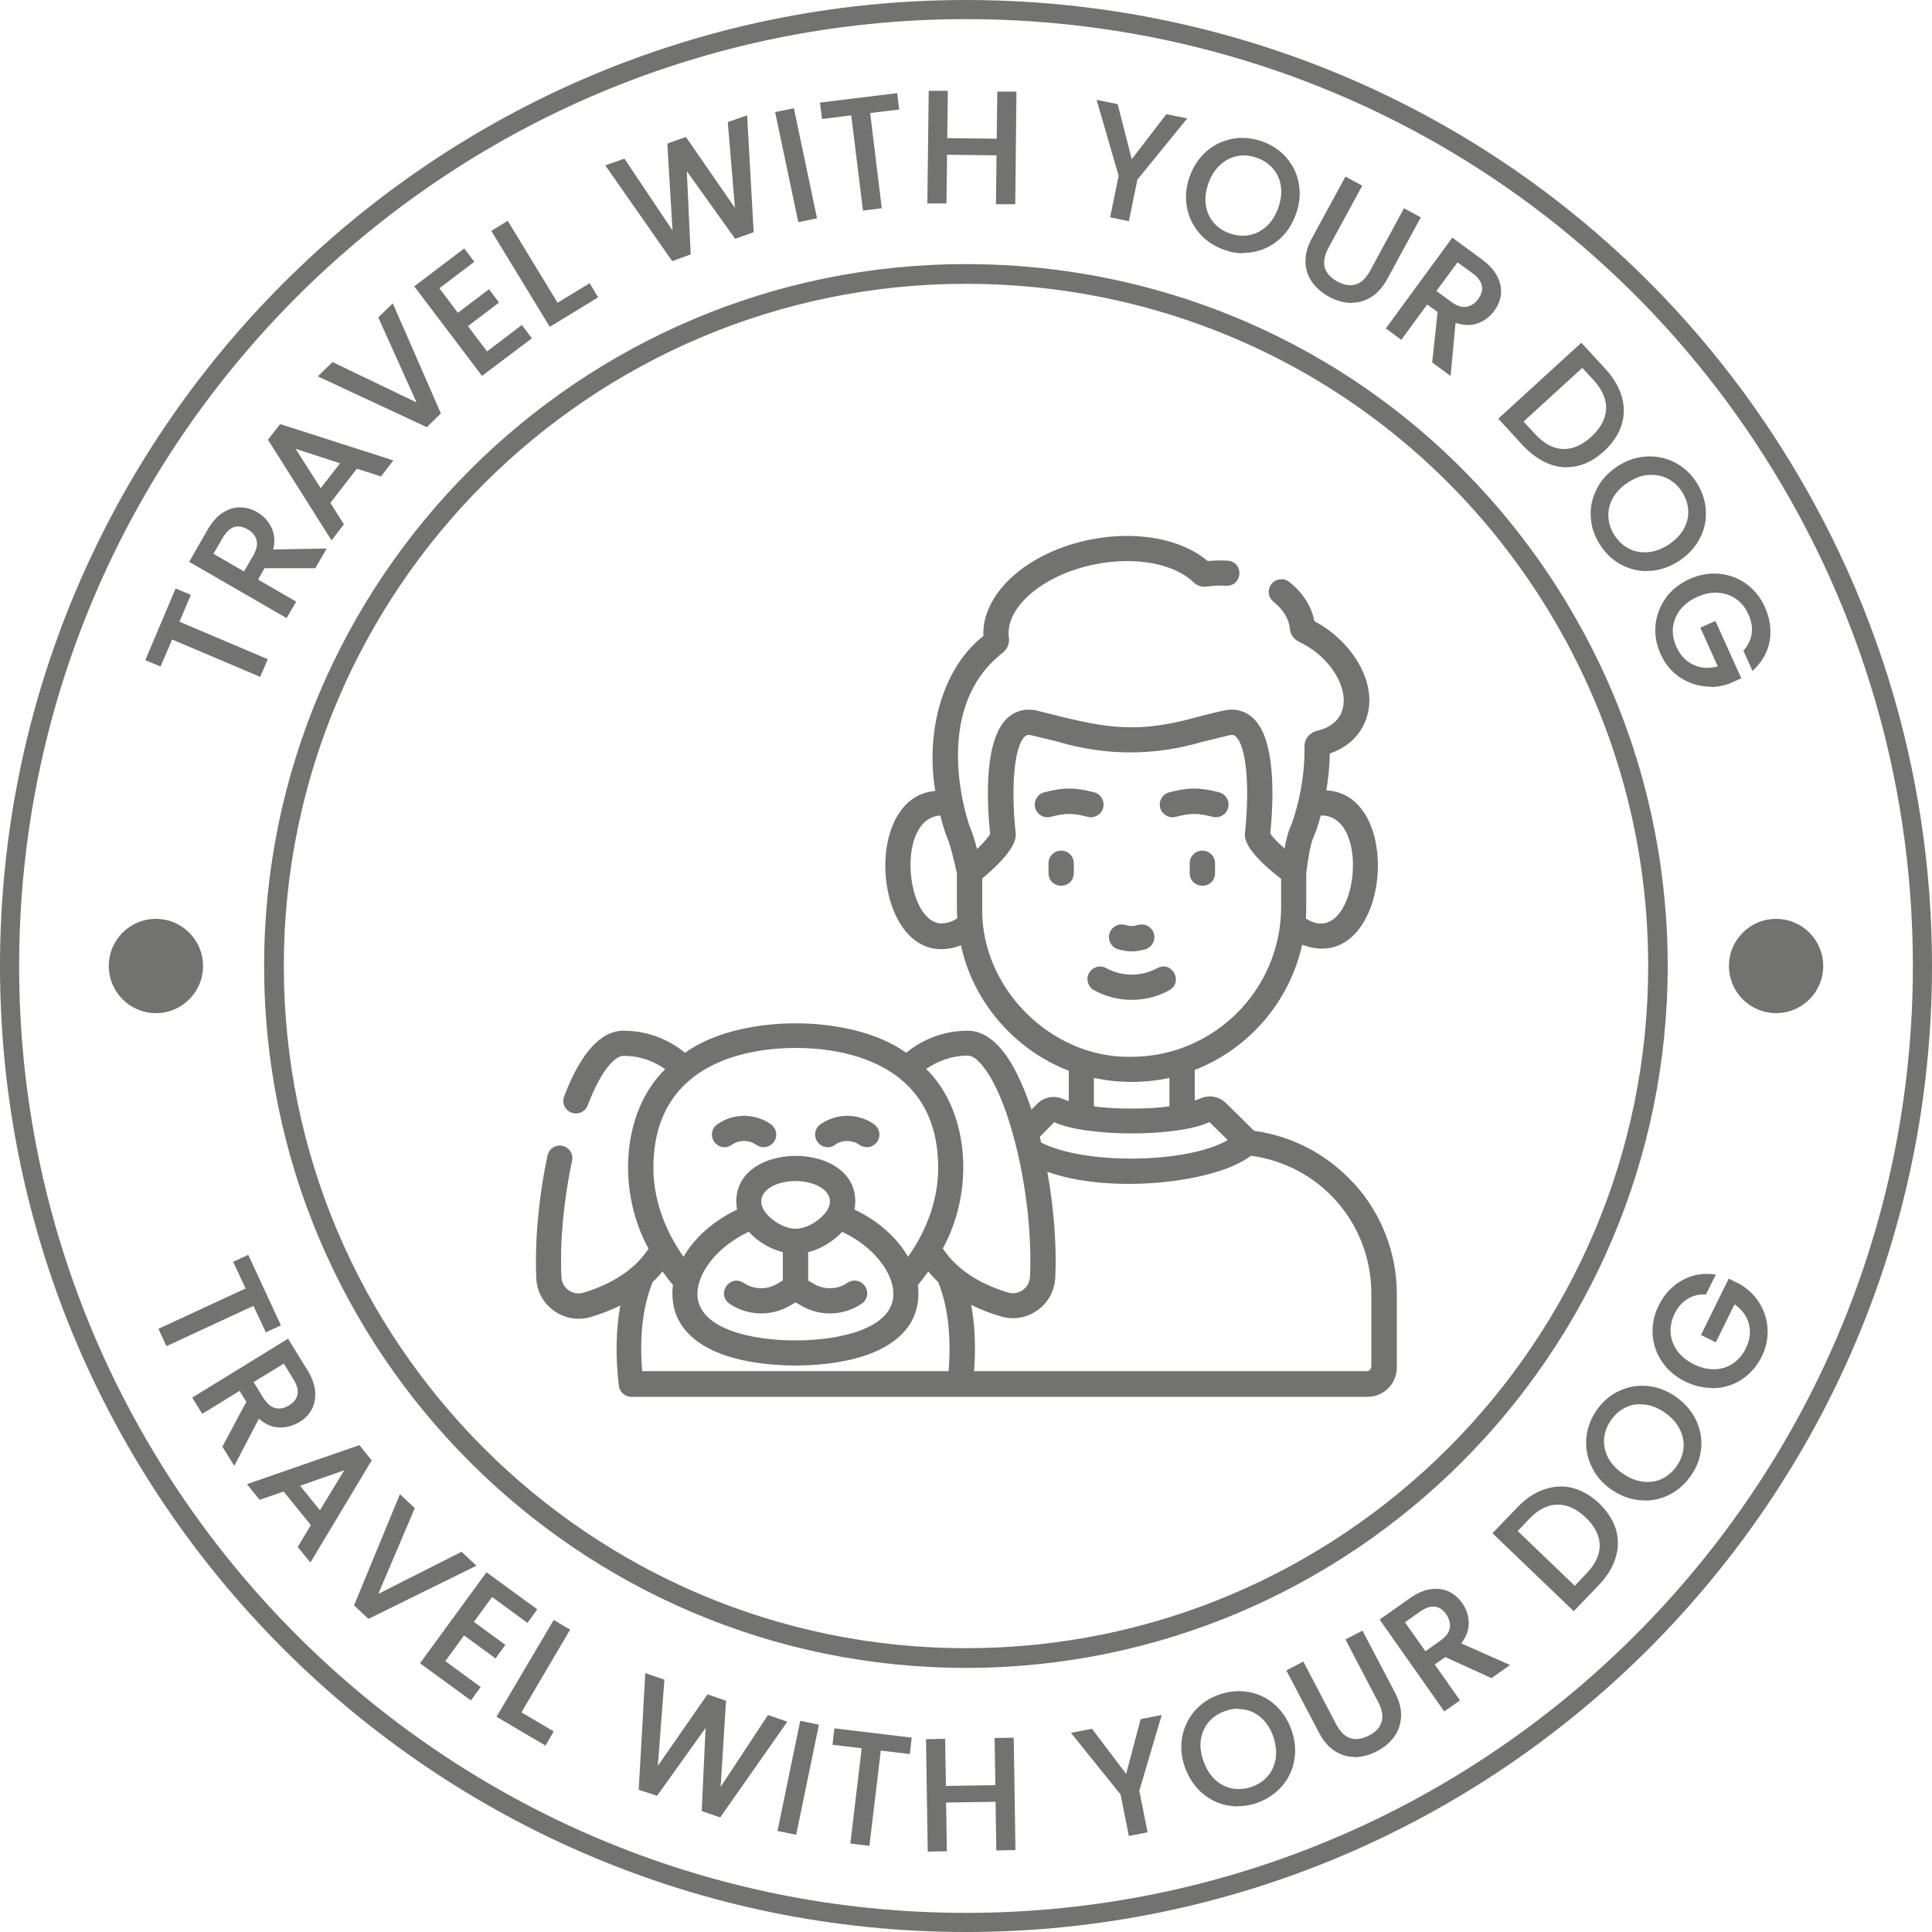 <svg width="100" height="100" viewBox="0 0 100 100" fill="none" xmlns="http://www.w3.org/2000/svg">
<g clip-path="url(#clip0_36_131)">
<path d="M50 100C22.43 100 0 77.57 0 50C0 22.43 22.43 0 50 0C69.11 0 86.27 10.64 94.79 27.76C95.97 30.13 96.96 32.61 97.75 35.13C99.24 39.93 100 44.93 100 50C100 77.57 77.57 100 50 100ZM50 0.99C22.98 0.99 0.99 22.98 0.99 50C0.99 77.02 22.98 99.01 50 99.01C77.02 99.01 99.01 77.02 99.01 50C99.01 45.03 98.27 40.13 96.81 35.43C96.04 32.96 95.06 30.52 93.91 28.2C85.56 11.42 68.73 0.99 50 0.99Z" fill="#72736E"/>
<path d="M9.17 30.64L9.71 30.87L9.12 32.26L13.69 34.2L13.41 34.87L8.84 32.93L8.24 34.33L7.7 34.1L9.17 30.64Z" fill="#72736E"/>
<path d="M13.48 35.04L8.91 33.1L8.31 34.5L7.52 34.17L9.09 30.46L9.88 30.79L9.29 32.18L13.86 34.12L13.47 35.03L13.48 35.04ZM8.77 32.75L13.34 34.69L13.52 34.27L8.95 32.33L9.54 30.94L9.24 30.81L7.87 34.03L8.17 34.16L8.77 32.76V32.75Z" fill="#72736E"/>
<path d="M16.25 29.28H13.62L13.18 30.05L15.15 31.19L14.79 31.82L9.98 29.04L10.88 27.49C11.09 27.13 11.33 26.86 11.6 26.68C11.87 26.5 12.15 26.41 12.43 26.41C12.71 26.41 12.99 26.49 13.26 26.64C13.59 26.83 13.83 27.1 13.97 27.43C14.11 27.77 14.12 28.15 13.97 28.58L16.68 28.54L16.25 29.29V29.28ZM12.68 29.76L13.21 28.83C13.41 28.49 13.47 28.19 13.4 27.92C13.33 27.65 13.16 27.44 12.87 27.28C12.58 27.12 12.32 27.07 12.06 27.15C11.81 27.23 11.58 27.44 11.38 27.78L10.85 28.71L12.67 29.76H12.68Z" fill="#72736E"/>
<path d="M14.83 31.99L9.79 29.08L10.75 27.41C10.97 27.03 11.22 26.74 11.51 26.55C11.8 26.36 12.1 26.26 12.41 26.26H12.42C12.72 26.26 13.02 26.34 13.31 26.51C13.67 26.72 13.92 27 14.08 27.37C14.21 27.69 14.24 28.05 14.14 28.44L16.91 28.39L16.32 29.41H13.69L13.36 30L15.33 31.14L14.83 32V31.99ZM10.15 28.99L14.73 31.63L14.96 31.23L12.99 30.09L13.53 29.15H16.16L16.44 28.66L13.78 28.7L13.84 28.52C13.97 28.12 13.97 27.77 13.84 27.46C13.71 27.15 13.49 26.91 13.18 26.73C12.93 26.59 12.68 26.52 12.42 26.52C12.16 26.52 11.91 26.61 11.66 26.77C11.41 26.94 11.18 27.2 10.98 27.54L10.15 28.98V28.99ZM12.72 29.94L10.67 28.76L11.27 27.72C11.48 27.35 11.74 27.11 12.02 27.02C12.31 26.93 12.62 26.98 12.93 27.16C13.24 27.34 13.44 27.58 13.52 27.89C13.6 28.19 13.52 28.53 13.32 28.9L12.72 29.94ZM11.04 28.66L12.63 29.58L13.1 28.77C13.28 28.46 13.34 28.19 13.28 27.96C13.22 27.73 13.07 27.54 12.82 27.4C12.56 27.25 12.33 27.21 12.12 27.28C11.9 27.35 11.7 27.54 11.52 27.85L11.05 28.66H11.04Z" fill="#72736E"/>
<path d="M18.42 24.1L16.94 26.02L17.64 27.13L17.17 27.74L14.03 22.77L14.54 22.11L20.13 23.9L19.66 24.51L18.41 24.11L18.42 24.1ZM17.83 23.91L15 22.99L16.61 25.5L17.84 23.91H17.83Z" fill="#72736E"/>
<path d="M17.16 27.97L13.87 22.76L14.5 21.95L14.59 21.98L20.36 23.83L19.72 24.66L18.47 24.26L17.1 26.03L17.8 27.14L17.16 27.97ZM14.19 22.78L17.18 27.51L17.47 27.13L16.77 26.02L18.37 23.95L19.62 24.35L19.91 23.97L14.59 22.26L14.19 22.77V22.78ZM16.59 25.73L14.68 22.75L18.05 23.84L16.59 25.73ZM15.3 23.23L16.6 25.27L17.6 23.98L15.3 23.23Z" fill="#72736E"/>
<path d="M20.29 15.93L22.67 21.37L22.07 21.95L16.69 19.44L17.24 18.9L21.83 21.11L19.74 16.46L20.29 15.93Z" fill="#72736E"/>
<path d="M22.09 22.11L16.45 19.48L17.21 18.74L21.56 20.83L19.58 16.43L20.33 15.7L22.82 21.4L22.09 22.11ZM16.92 19.4L22.04 21.79L22.51 21.33L20.25 16.15L19.91 16.48L22.12 21.38L17.28 19.05L16.93 19.39L16.92 19.4Z" fill="#72736E"/>
<path d="M22.57 14.89L23.69 16.37L25.3 15.15L25.66 15.63L24.05 16.85L25.2 18.37L27 17L27.36 17.48L24.98 19.28L21.62 14.84L24 13.04L24.36 13.52L22.55 14.89H22.57Z" fill="#72736E"/>
<path d="M24.96 19.47L21.44 14.82L24.03 12.86L24.55 13.55L22.74 14.92L23.7 16.19L25.31 14.97L25.83 15.66L24.22 16.88L25.21 18.19L27.01 16.82L27.53 17.51L24.93 19.47H24.96ZM21.81 14.88L25.01 19.1L27.18 17.46L26.98 17.2L25.17 18.57L23.86 16.83L25.47 15.61L25.27 15.35L23.66 16.57L22.38 14.88L24.19 13.51L23.99 13.25L21.82 14.89L21.81 14.88Z" fill="#72736E"/>
<path d="M28.81 15.86L30.47 14.85L30.78 15.35L28.5 16.74L25.61 11.99L26.23 11.61L28.81 15.85V15.86Z" fill="#72736E"/>
<path d="M28.46 16.92L28.39 16.81L25.43 11.95L26.28 11.43L28.86 15.67L30.52 14.66L30.96 15.39L28.45 16.92H28.46ZM25.8 12.04L28.55 16.56L30.6 15.31L30.43 15.03L28.77 16.04L26.19 11.8L25.8 12.04Z" fill="#72736E"/>
<path d="M38.53 6.17L38.85 11.95L38.08 12.22L35.38 8.43L35.6 13.09L34.84 13.36L31.53 8.63L32.26 8.37L34.96 12.41L34.66 7.52L35.43 7.25L38.19 11.26L37.78 6.43L38.52 6.17H38.53Z" fill="#72736E"/>
<path d="M34.8 13.52L34.74 13.44L31.33 8.56L32.32 8.21L34.81 11.93L34.54 7.43L35.5 7.09L35.56 7.17L38.04 10.76L37.67 6.32L38.67 5.97L39.01 12.02L38.05 12.36L35.55 8.86L35.75 13.17L34.81 13.51L34.8 13.52ZM31.75 8.7L34.9 13.21L35.47 13L35.24 7.98L38.14 12.06L38.72 11.86L38.41 6.36L37.94 6.53L38.38 11.76L35.4 7.42L34.82 7.62L35.14 12.9L32.22 8.54L31.75 8.7Z" fill="#72736E"/>
<path d="M40.98 5.76L42.13 11.2L41.42 11.35L40.27 5.91L40.98 5.76Z" fill="#72736E"/>
<path d="M41.32 11.5L40.12 5.8L41.09 5.6L42.29 11.3L41.32 11.5ZM40.43 6.01L41.52 11.19L41.97 11.1L40.88 5.92L40.43 6.01Z" fill="#72736E"/>
<path d="M46.33 4.97L46.4 5.55L44.9 5.73L45.5 10.66L44.78 10.75L44.18 5.82L42.67 6.01L42.6 5.42L46.33 4.96V4.97Z" fill="#72736E"/>
<path d="M44.67 10.9L44.65 10.77L44.06 5.97L42.55 6.16L42.44 5.31L46.44 4.82L46.54 5.67L45.04 5.85L45.64 10.78L44.66 10.9H44.67ZM44.3 5.68L44.32 5.81L44.91 10.61L45.37 10.55L44.77 5.62L46.27 5.44L46.23 5.12L42.76 5.54L42.8 5.86L44.31 5.67L44.3 5.68Z" fill="#72736E"/>
<path d="M52.47 4.89L52.41 10.44H51.68L51.71 7.91L48.88 7.88L48.85 10.4H48.12L48.18 4.84H48.91L48.88 7.29L51.71 7.32L51.74 4.88H52.47V4.89Z" fill="#72736E"/>
<path d="M52.54 10.57H51.55L51.58 8.04L49.02 8.01L48.99 10.53H48L48.07 4.7H49.06L49.03 7.15L51.59 7.18L51.62 4.74H52.61V4.88L52.55 10.57H52.54ZM51.82 10.3H52.28L52.34 5.02H51.88L51.85 7.45L48.75 7.41L48.78 4.97H48.32L48.26 10.25H48.72L48.75 7.74L51.85 7.78L51.82 10.3Z" fill="#72736E"/>
<path d="M61.22 6.21L58.76 9.24L58.34 11.29L57.63 11.14L58.05 9.09L56.96 5.34L57.75 5.5L58.53 8.53L60.44 6.05L61.23 6.21H61.22Z" fill="#72736E"/>
<path d="M58.43 11.45L57.46 11.25L57.9 9.1L56.76 5.17L57.85 5.39L58.58 8.24L60.37 5.91L61.45 6.13L58.87 9.3L58.43 11.45ZM57.78 11.04L58.23 11.13L58.65 9.15L60.98 6.29L60.49 6.19L58.47 8.82L57.64 5.61L57.15 5.51L58.19 9.08V9.11L57.79 11.03L57.78 11.04Z" fill="#72736E"/>
<path d="M62.18 11.97C61.86 11.6 61.66 11.17 61.57 10.68C61.48 10.19 61.53 9.69 61.72 9.18C61.91 8.67 62.19 8.25 62.56 7.93C62.94 7.61 63.37 7.4 63.85 7.32C64.33 7.24 64.81 7.28 65.3 7.46C65.79 7.64 66.19 7.91 66.51 8.28C66.83 8.65 67.03 9.08 67.11 9.57C67.19 10.06 67.14 10.56 66.96 11.07C66.77 11.59 66.49 12 66.12 12.33C65.74 12.65 65.32 12.86 64.83 12.94C64.35 13.02 63.86 12.98 63.37 12.8C62.89 12.62 62.48 12.35 62.17 11.98L62.18 11.97ZM64.67 12.3C65.02 12.24 65.34 12.08 65.62 11.82C65.9 11.56 66.12 11.23 66.26 10.82C66.41 10.4 66.46 10 66.4 9.63C66.34 9.26 66.2 8.93 65.97 8.66C65.74 8.39 65.44 8.18 65.07 8.05C64.7 7.92 64.34 7.88 63.99 7.95C63.64 8.02 63.32 8.18 63.04 8.43C62.76 8.68 62.54 9.02 62.39 9.44C62.24 9.86 62.19 10.25 62.25 10.63C62.31 11.01 62.45 11.33 62.68 11.61C62.91 11.89 63.21 12.09 63.57 12.22C63.93 12.35 64.29 12.38 64.65 12.32L64.67 12.3Z" fill="#72736E"/>
<path d="M64.37 13.11C64.02 13.11 63.68 13.05 63.33 12.92C62.83 12.74 62.4 12.45 62.07 12.06C61.74 11.67 61.52 11.22 61.43 10.7C61.34 10.19 61.39 9.66 61.58 9.13C61.77 8.6 62.07 8.16 62.46 7.82C62.86 7.48 63.31 7.27 63.81 7.18C64.31 7.09 64.82 7.14 65.33 7.32C65.84 7.5 66.27 7.79 66.6 8.18C66.93 8.57 67.15 9.02 67.23 9.53C67.32 10.04 67.27 10.57 67.07 11.1C66.88 11.64 66.58 12.08 66.19 12.41C65.8 12.75 65.34 12.96 64.84 13.05C64.68 13.08 64.52 13.09 64.35 13.09L64.37 13.11ZM64.32 7.41C64.17 7.41 64.02 7.42 63.88 7.45C63.43 7.53 63.01 7.73 62.65 8.03C62.29 8.34 62.02 8.74 61.84 9.23C61.67 9.71 61.62 10.2 61.7 10.66C61.78 11.13 61.98 11.54 62.28 11.89C62.58 12.24 62.97 12.5 63.43 12.67C63.9 12.84 64.36 12.88 64.82 12.8C65.28 12.72 65.69 12.53 66.04 12.22C66.4 11.92 66.67 11.51 66.84 11.02C67.02 10.53 67.06 10.05 66.99 9.58C66.91 9.12 66.72 8.71 66.42 8.35C66.12 8 65.73 7.74 65.26 7.57C64.95 7.46 64.63 7.4 64.32 7.4V7.41ZM64.32 12.47C64.06 12.47 63.81 12.42 63.55 12.33C63.16 12.19 62.84 11.97 62.6 11.68C62.35 11.39 62.2 11.04 62.14 10.64C62.08 10.25 62.14 9.83 62.29 9.39C62.45 8.95 62.68 8.59 62.97 8.33C63.27 8.06 63.61 7.89 63.98 7.82C64.35 7.75 64.74 7.79 65.13 7.93C65.52 8.07 65.84 8.29 66.08 8.58C66.32 8.87 66.48 9.22 66.54 9.62C66.6 10.01 66.54 10.43 66.39 10.87C66.24 11.3 66.01 11.66 65.71 11.93C65.41 12.2 65.07 12.37 64.69 12.44C64.57 12.46 64.44 12.47 64.31 12.47H64.32ZM64.36 8.05C64.25 8.05 64.14 8.05 64.04 8.08C63.72 8.14 63.42 8.29 63.16 8.53C62.9 8.77 62.69 9.09 62.55 9.48C62.41 9.87 62.36 10.25 62.41 10.6C62.46 10.95 62.59 11.25 62.81 11.51C63.02 11.77 63.31 11.96 63.65 12.08C63.99 12.2 64.33 12.23 64.66 12.17C64.99 12.11 65.28 11.96 65.55 11.72C65.81 11.48 66.02 11.16 66.16 10.77C66.3 10.37 66.35 9.99 66.3 9.65C66.25 9.3 66.12 9 65.9 8.74C65.69 8.49 65.41 8.29 65.06 8.17C64.83 8.09 64.6 8.04 64.37 8.04L64.36 8.05Z" fill="#72736E"/>
<path d="M70.33 9.66L68.65 12.75C68.41 13.18 68.35 13.56 68.44 13.89C68.54 14.22 68.78 14.48 69.16 14.69C69.53 14.89 69.88 14.95 70.21 14.85C70.54 14.76 70.82 14.49 71.05 14.06L72.73 10.97L73.37 11.32L71.7 14.4C71.48 14.81 71.21 15.1 70.9 15.29C70.59 15.48 70.25 15.57 69.9 15.55C69.55 15.53 69.2 15.43 68.85 15.24C68.5 15.05 68.23 14.82 68.03 14.53C67.83 14.24 67.72 13.92 67.71 13.55C67.71 13.18 67.81 12.8 68.03 12.39L69.7 9.31L70.34 9.66H70.33Z" fill="#72736E"/>
<path d="M69.97 15.68C69.97 15.68 69.91 15.68 69.89 15.68C69.52 15.66 69.15 15.56 68.79 15.36C68.43 15.16 68.14 14.91 67.92 14.61C67.7 14.3 67.58 13.95 67.57 13.56C67.56 13.17 67.67 12.76 67.9 12.34L69.64 9.14L70.51 9.61L68.77 12.81C68.55 13.21 68.49 13.56 68.57 13.85C68.66 14.14 68.87 14.38 69.22 14.57C69.56 14.76 69.88 14.81 70.17 14.72C70.46 14.64 70.72 14.39 70.93 13.99L72.67 10.78L73.54 11.25L71.8 14.45C71.57 14.87 71.28 15.19 70.95 15.39C70.64 15.58 70.31 15.67 69.96 15.67L69.97 15.68ZM69.74 9.5L68.13 12.46C67.92 12.84 67.82 13.21 67.83 13.55C67.84 13.89 67.94 14.19 68.13 14.45C68.32 14.72 68.58 14.94 68.91 15.12C69.24 15.3 69.57 15.4 69.9 15.41C70.23 15.43 70.54 15.34 70.82 15.17C71.11 14.99 71.37 14.71 71.57 14.33L73.18 11.37L72.78 11.15L71.17 14.12C70.92 14.58 70.61 14.87 70.25 14.98C69.89 15.08 69.5 15.03 69.1 14.81C68.69 14.59 68.43 14.29 68.32 13.94C68.21 13.58 68.29 13.16 68.54 12.7L70.16 9.73L69.76 9.51L69.74 9.5Z" fill="#72736E"/>
<path d="M74.27 18.7L74.55 16.09L73.84 15.57L72.5 17.4L71.92 16.97L75.2 12.49L76.65 13.55C76.99 13.8 77.23 14.07 77.38 14.35C77.53 14.64 77.59 14.92 77.56 15.2C77.53 15.48 77.42 15.75 77.24 16C77.01 16.31 76.73 16.52 76.37 16.62C76.02 16.73 75.64 16.69 75.23 16.5L74.98 19.2L74.28 18.69L74.27 18.7ZM74.18 15.1L75.04 15.73C75.36 15.96 75.65 16.06 75.93 16.02C76.2 15.98 76.44 15.83 76.63 15.57C76.82 15.3 76.9 15.04 76.85 14.78C76.8 14.52 76.62 14.27 76.29 14.04L75.43 13.41L74.19 15.11L74.18 15.1Z" fill="#72736E"/>
<path d="M75.08 19.46L74.13 18.76L74.41 16.15L73.87 15.76L72.53 17.59L71.73 17L75.17 12.3L76.72 13.44C77.07 13.7 77.33 13.98 77.49 14.29C77.65 14.6 77.72 14.91 77.69 15.22C77.66 15.52 77.54 15.82 77.34 16.09C77.1 16.42 76.78 16.65 76.41 16.76C76.08 16.86 75.72 16.84 75.34 16.71L75.08 19.47V19.46ZM74.41 18.64L74.86 18.97L75.11 16.32L75.28 16.4C75.66 16.57 76.02 16.61 76.33 16.51C76.66 16.41 76.92 16.23 77.13 15.94C77.3 15.71 77.4 15.46 77.43 15.2C77.46 14.95 77.4 14.68 77.26 14.42C77.12 14.15 76.89 13.9 76.57 13.66L75.23 12.68L72.11 16.95L72.48 17.22L73.82 15.39L74.7 16.03L74.42 18.64H74.41ZM75.8 16.16C75.53 16.16 75.25 16.05 74.96 15.84L73.99 15.13L75.39 13.22L76.36 13.93C76.71 14.19 76.91 14.46 76.97 14.76C77.03 15.06 76.95 15.36 76.73 15.65C76.52 15.94 76.25 16.11 75.94 16.16C75.89 16.16 75.85 16.17 75.8 16.17V16.16ZM74.36 15.07L75.11 15.62C75.4 15.83 75.65 15.92 75.9 15.88C76.14 15.84 76.34 15.71 76.51 15.48C76.68 15.24 76.75 15.02 76.7 14.79C76.66 14.56 76.49 14.34 76.2 14.13L75.44 13.58L74.35 15.06L74.36 15.07Z" fill="#72736E"/>
<path d="M83.82 20.6C83.95 21.08 83.94 21.55 83.79 22.01C83.64 22.47 83.35 22.89 82.94 23.27C82.52 23.65 82.08 23.9 81.61 24C81.14 24.11 80.68 24.07 80.22 23.89C79.76 23.71 79.32 23.4 78.91 22.95L77.74 21.67L81.84 17.92L83.01 19.2C83.42 19.65 83.69 20.11 83.82 20.59V20.6ZM80.88 23.38C81.41 23.4 81.94 23.18 82.44 22.72C82.95 22.25 83.22 21.75 83.25 21.21C83.28 20.67 83.06 20.13 82.58 19.61L81.9 18.87L78.68 21.82L79.36 22.56C79.84 23.09 80.35 23.37 80.89 23.39L80.88 23.38Z" fill="#72736E"/>
<path d="M81.09 24.19C80.78 24.19 80.47 24.13 80.17 24.01C79.69 23.82 79.24 23.5 78.81 23.04L77.55 21.67L77.65 21.58L81.85 17.74L83.11 19.11C83.53 19.57 83.81 20.06 83.95 20.55C84.09 21.05 84.08 21.55 83.92 22.03C83.76 22.51 83.46 22.95 83.03 23.35C82.59 23.75 82.13 24.01 81.64 24.12C81.46 24.16 81.27 24.18 81.09 24.18V24.19ZM77.93 21.69L79.01 22.87C79.4 23.3 79.83 23.6 80.27 23.77C80.7 23.94 81.15 23.97 81.59 23.87C82.03 23.77 82.46 23.53 82.86 23.17C83.26 22.8 83.54 22.4 83.68 21.96C83.82 21.53 83.83 21.08 83.71 20.63C83.58 20.17 83.32 19.72 82.93 19.29L81.85 18.11L77.95 21.68L77.93 21.69ZM80.95 23.51C80.95 23.51 80.9 23.51 80.87 23.51C80.3 23.49 79.76 23.19 79.25 22.64L78.48 21.8L81.9 18.68L82.67 19.52C83.17 20.07 83.41 20.64 83.38 21.22C83.35 21.8 83.06 22.33 82.53 22.82C82.02 23.28 81.49 23.52 80.95 23.52V23.51ZM78.86 21.82L79.45 22.46C79.91 22.96 80.39 23.22 80.89 23.24C80.91 23.24 80.93 23.24 80.96 23.24C81.43 23.24 81.9 23.03 82.36 22.61C82.84 22.17 83.1 21.69 83.13 21.19C83.16 20.69 82.94 20.18 82.49 19.68L81.9 19.04L78.87 21.81L78.86 21.82Z" fill="#72736E"/>
<path d="M82.47 26.78C82.44 26.29 82.53 25.82 82.76 25.38C82.98 24.93 83.32 24.56 83.77 24.26C84.22 23.96 84.7 23.79 85.19 23.76C85.69 23.73 86.15 23.82 86.59 24.04C87.03 24.26 87.39 24.58 87.67 25.01C87.96 25.44 88.12 25.91 88.15 26.39C88.18 26.88 88.09 27.34 87.87 27.78C87.65 28.22 87.31 28.59 86.85 28.9C86.39 29.2 85.92 29.37 85.42 29.41C84.93 29.44 84.46 29.35 84.02 29.13C83.58 28.91 83.22 28.58 82.93 28.15C82.64 27.72 82.49 27.26 82.45 26.78H82.47ZM84.28 28.53C84.6 28.69 84.95 28.75 85.33 28.71C85.71 28.67 86.08 28.53 86.45 28.29C86.82 28.04 87.1 27.75 87.28 27.42C87.46 27.09 87.54 26.74 87.52 26.39C87.5 26.04 87.38 25.69 87.16 25.36C86.94 25.03 86.67 24.79 86.35 24.63C86.03 24.47 85.68 24.41 85.31 24.45C84.93 24.49 84.56 24.63 84.19 24.87C83.82 25.11 83.55 25.4 83.37 25.74C83.19 26.07 83.11 26.42 83.13 26.78C83.15 27.14 83.27 27.48 83.48 27.8C83.69 28.12 83.96 28.36 84.29 28.52L84.28 28.53Z" fill="#72736E"/>
<path d="M85.24 29.56C84.8 29.56 84.37 29.46 83.98 29.26C83.52 29.03 83.14 28.69 82.84 28.23C82.54 27.78 82.37 27.3 82.34 26.79C82.3 26.28 82.4 25.79 82.64 25.32C82.87 24.86 83.23 24.46 83.7 24.15C84.17 23.84 84.67 23.66 85.19 23.63C85.71 23.6 86.2 23.69 86.66 23.92C87.11 24.15 87.5 24.49 87.79 24.94C88.09 25.39 88.26 25.88 88.29 26.39C88.33 26.9 88.23 27.39 87.99 27.85C87.76 28.31 87.4 28.7 86.93 29.02C86.46 29.33 85.95 29.51 85.44 29.55C85.37 29.55 85.3 29.55 85.24 29.55V29.56ZM82.61 26.77C82.64 27.23 82.8 27.67 83.07 28.08C83.34 28.49 83.69 28.81 84.11 29.02C84.52 29.23 84.97 29.32 85.44 29.29C85.91 29.26 86.37 29.09 86.8 28.81C87.23 28.52 87.56 28.16 87.77 27.74C87.98 27.32 88.07 26.88 88.04 26.41C88.01 25.95 87.85 25.5 87.58 25.09C87.31 24.68 86.96 24.37 86.55 24.16C86.14 23.95 85.68 23.86 85.22 23.89C84.75 23.92 84.29 24.08 83.86 24.37C83.43 24.66 83.1 25.01 82.89 25.44C82.68 25.86 82.59 26.31 82.62 26.77H82.61ZM85.12 28.86C84.8 28.86 84.5 28.79 84.22 28.65C83.88 28.48 83.59 28.22 83.36 27.88C83.13 27.54 83.01 27.17 82.98 26.79C82.96 26.41 83.04 26.03 83.23 25.68C83.42 25.33 83.71 25.02 84.09 24.77C84.48 24.51 84.88 24.36 85.27 24.32C85.67 24.28 86.04 24.35 86.38 24.51C86.72 24.68 87.01 24.94 87.24 25.28C87.47 25.63 87.6 25.99 87.62 26.37C87.64 26.75 87.56 27.12 87.37 27.47C87.18 27.82 86.89 28.13 86.5 28.39C86.12 28.64 85.72 28.79 85.32 28.83C85.24 28.83 85.17 28.84 85.1 28.84L85.12 28.86ZM85.5 24.58C85.44 24.58 85.38 24.58 85.31 24.58C84.96 24.61 84.6 24.75 84.25 24.98C83.9 25.21 83.64 25.49 83.47 25.8C83.3 26.11 83.23 26.44 83.25 26.77C83.27 27.1 83.38 27.43 83.58 27.73C83.78 28.03 84.04 28.26 84.34 28.41C84.64 28.56 84.96 28.61 85.32 28.58C85.67 28.55 86.03 28.41 86.38 28.18C86.73 27.95 86.99 27.67 87.16 27.36C87.33 27.05 87.4 26.73 87.38 26.4C87.36 26.07 87.25 25.75 87.05 25.44C86.85 25.13 86.59 24.91 86.29 24.76C86.05 24.64 85.79 24.58 85.51 24.58H85.5Z" fill="#72736E"/>
<path d="M90.41 33.69C90.64 33.42 90.78 33.11 90.82 32.77C90.86 32.43 90.8 32.08 90.64 31.73C90.48 31.38 90.26 31.09 89.97 30.88C89.68 30.67 89.35 30.55 88.97 30.53C88.59 30.5 88.21 30.58 87.81 30.76C87.41 30.94 87.1 31.18 86.87 31.48C86.64 31.78 86.51 32.1 86.48 32.46C86.45 32.82 86.51 33.17 86.67 33.52C86.89 34.01 87.22 34.35 87.66 34.54C88.1 34.73 88.58 34.73 89.11 34.56L88.2 32.54L88.74 32.3L89.97 35.02L89.46 35.25C89.03 35.4 88.59 35.44 88.14 35.37C87.69 35.3 87.29 35.13 86.92 34.86C86.56 34.59 86.27 34.23 86.07 33.78C85.86 33.31 85.77 32.83 85.82 32.35C85.87 31.86 86.03 31.42 86.32 31.02C86.61 30.62 87 30.31 87.5 30.08C87.99 29.86 88.49 29.77 88.99 29.82C89.49 29.87 89.93 30.03 90.33 30.32C90.73 30.61 91.03 30.99 91.24 31.46C91.48 32 91.56 32.53 91.48 33.07C91.4 33.6 91.16 34.08 90.76 34.48L90.4 33.69H90.41Z" fill="#72736E"/>
<path d="M88.55 35.54C88.41 35.54 88.27 35.53 88.12 35.51C87.65 35.44 87.22 35.26 86.84 34.98C86.46 34.7 86.16 34.32 85.95 33.85C85.73 33.36 85.64 32.86 85.69 32.35C85.74 31.84 85.92 31.37 86.22 30.95C86.52 30.53 86.94 30.2 87.45 29.97C87.96 29.74 88.49 29.65 89 29.7C89.52 29.75 89.99 29.93 90.4 30.23C90.81 30.53 91.13 30.93 91.35 31.42C91.6 31.98 91.69 32.54 91.61 33.1C91.53 33.66 91.27 34.16 90.85 34.59L90.71 34.73L90.24 33.68L90.29 33.62C90.5 33.37 90.63 33.08 90.67 32.77C90.71 32.46 90.65 32.13 90.5 31.8C90.35 31.47 90.14 31.2 89.87 31.01C89.6 30.82 89.29 30.71 88.94 30.68C88.59 30.65 88.22 30.73 87.84 30.9C87.46 31.07 87.17 31.3 86.96 31.57C86.75 31.85 86.63 32.15 86.59 32.48C86.56 32.81 86.62 33.15 86.77 33.48C86.98 33.94 87.29 34.26 87.7 34.43C88.07 34.59 88.48 34.61 88.91 34.49L88.01 32.49L88.79 32.14L90.13 35.11L89.5 35.39C89.18 35.5 88.85 35.56 88.53 35.56L88.55 35.54ZM88.73 29.94C88.34 29.94 87.95 30.03 87.56 30.2C87.09 30.41 86.71 30.71 86.44 31.09C86.17 31.47 86 31.9 85.96 32.36C85.92 32.82 86 33.28 86.2 33.73C86.39 34.15 86.66 34.5 87.01 34.76C87.36 35.02 87.75 35.18 88.17 35.24C88.59 35.3 89.02 35.26 89.43 35.12L89.81 34.95L88.69 32.47L88.4 32.6L89.32 34.63L89.18 34.68C88.62 34.86 88.1 34.86 87.64 34.66C87.17 34.46 86.81 34.09 86.58 33.57C86.41 33.2 86.34 32.82 86.38 32.44C86.42 32.06 86.56 31.71 86.8 31.39C87.04 31.08 87.37 30.82 87.79 30.63C88.21 30.44 88.61 30.36 89.01 30.39C89.41 30.42 89.77 30.55 90.08 30.77C90.39 30.99 90.63 31.3 90.8 31.67C90.97 32.05 91.03 32.42 90.99 32.78C90.95 33.12 90.82 33.43 90.6 33.7L90.84 34.23C91.14 33.88 91.32 33.48 91.39 33.04C91.47 32.53 91.39 32.02 91.16 31.51C90.96 31.06 90.67 30.7 90.29 30.43C89.92 30.16 89.49 30 89.02 29.95C88.94 29.95 88.86 29.94 88.78 29.94H88.73Z" fill="#72736E"/>
<path d="M14.36 68.54L13.83 68.79L13.19 67.42L8.68 69.51L8.38 68.85L12.89 66.76L12.25 65.38L12.78 65.13L14.36 68.54Z" fill="#72736E"/>
<path d="M8.62 69.68L8.2 68.78L12.71 66.69L12.07 65.31L12.85 64.95L14.54 68.6L13.76 68.96L13.12 67.59L8.61 69.68H8.62ZM8.56 68.91L8.75 69.33L13.26 67.24L13.9 68.61L14.19 68.47L12.72 65.3L12.43 65.44L13.07 66.82L8.56 68.91Z" fill="#72736E"/>
<path d="M11.67 74.87L12.91 72.55L12.45 71.8L10.52 72.99L10.14 72.37L14.87 69.46L15.81 70.99C16.03 71.35 16.16 71.69 16.19 72.01C16.22 72.33 16.17 72.62 16.04 72.87C15.91 73.12 15.71 73.33 15.44 73.49C15.11 73.69 14.77 73.77 14.41 73.74C14.05 73.71 13.71 73.53 13.39 73.2L12.14 75.61L11.68 74.87H11.67ZM12.94 71.5L13.5 72.41C13.71 72.75 13.94 72.95 14.21 73.01C14.48 73.08 14.75 73.02 15.03 72.85C15.31 72.68 15.48 72.46 15.53 72.2C15.58 71.94 15.5 71.64 15.3 71.3L14.74 70.39L12.95 71.49L12.94 71.5Z" fill="#72736E"/>
<path d="M12.13 75.88L11.51 74.88L12.75 72.56L12.4 71.99L10.47 73.18L9.95 72.34L14.91 69.29L15.92 70.93C16.15 71.3 16.28 71.67 16.31 72.01C16.34 72.36 16.28 72.67 16.14 72.94C16 73.21 15.78 73.44 15.49 73.61C15.14 73.82 14.76 73.91 14.37 73.88C14.03 73.85 13.7 73.7 13.4 73.43L12.12 75.89L12.13 75.88ZM11.82 74.86L12.11 75.34L13.34 72.98L13.47 73.11C13.76 73.41 14.07 73.58 14.4 73.61C14.73 73.64 15.05 73.57 15.35 73.38C15.59 73.23 15.78 73.04 15.9 72.81C16.02 72.59 16.07 72.32 16.04 72.03C16.01 71.73 15.89 71.41 15.68 71.07L14.81 69.66L10.31 72.43L10.55 72.82L12.48 71.63L13.05 72.55L11.81 74.87L11.82 74.86ZM14.44 73.17C14.35 73.17 14.27 73.16 14.18 73.14C13.88 73.07 13.61 72.84 13.39 72.48L12.76 71.46L14.78 70.22L15.41 71.24C15.64 71.61 15.72 71.94 15.66 72.23C15.6 72.53 15.41 72.77 15.1 72.97C14.88 73.11 14.66 73.17 14.44 73.17ZM13.13 71.54L13.62 72.34C13.81 72.64 14.02 72.83 14.25 72.88C14.48 72.94 14.72 72.89 14.96 72.74C15.21 72.59 15.35 72.4 15.4 72.18C15.45 71.96 15.37 71.68 15.18 71.38L14.69 70.58L13.12 71.54H13.13Z" fill="#72736E"/>
<path d="M16.25 78.93L14.72 77.05L13.48 77.48L13 76.89L18.55 74.97L19.08 75.62L16.05 80.65L15.57 80.06L16.25 78.93ZM16.57 78.4L18.12 75.85L15.31 76.84L16.58 78.4H16.57Z" fill="#72736E"/>
<path d="M16.07 80.88L15.41 80.07L16.09 78.94L14.68 77.2L13.44 77.63L12.78 76.82L18.6 74.8L19.24 75.59L19.19 75.67L16.07 80.87V80.88ZM15.73 80.05L16.03 80.42L18.91 75.63L18.5 75.13L13.21 76.96L13.51 77.33L14.75 76.9L16.39 78.93L15.71 80.05H15.73ZM16.59 78.63L15.09 76.78L18.43 75.61L16.59 78.64V78.63ZM15.53 76.9L16.56 78.17L17.82 76.1L15.54 76.9H15.53Z" fill="#72736E"/>
<path d="M24.43 81.02L19.1 83.64L18.49 83.07L20.75 77.58L21.31 78.11L19.31 82.8L23.86 80.49L24.42 81.01L24.43 81.02Z" fill="#72736E"/>
<path d="M19.08 83.8L18.33 83.1L18.36 83.01L20.7 77.34L21.47 78.06L19.58 82.5L23.89 80.32L24.66 81.04L19.08 83.79V83.8ZM18.65 83.04L19.13 83.49L24.2 80.99L23.85 80.66L19.06 83.09L21.16 78.15L20.8 77.82L18.64 83.05L18.65 83.04Z" fill="#72736E"/>
<path d="M25.44 82.48L24.34 83.98L25.97 85.17L25.62 85.65L23.99 84.46L22.86 86L24.69 87.34L24.34 87.82L21.93 86.06L25.21 81.57L27.62 83.33L27.27 83.81L25.44 82.47V82.48Z" fill="#72736E"/>
<path d="M24.37 88.01L21.74 86.09L25.18 81.38L27.81 83.3L27.3 84L25.47 82.66L24.53 83.95L26.16 85.14L25.65 85.84L24.02 84.65L23.05 85.98L24.88 87.32L24.37 88.02V88.01ZM22.11 86.03L24.31 87.64L24.51 87.37L22.68 86.03L23.97 84.27L25.6 85.46L25.8 85.19L24.17 84L25.42 82.29L27.25 83.63L27.45 83.36L25.25 81.75L22.12 86.03H22.11Z" fill="#72736E"/>
<path d="M26.8 88.67L28.47 89.66L28.17 90.17L25.87 88.81L28.69 84.02L29.32 84.39L26.8 88.67Z" fill="#72736E"/>
<path d="M28.23 90.35L25.7 88.86L28.66 83.85L29.51 84.35L26.99 88.63L28.66 89.62L28.23 90.36V90.35ZM26.06 88.76L28.13 89.98L28.29 89.7L26.62 88.71L29.14 84.43L28.74 84.2L26.05 88.76H26.06Z" fill="#72736E"/>
<path d="M40.54 89.18L37.22 93.92L36.45 93.66L36.67 89.01L33.96 92.81L33.2 92.56L33.53 86.79L34.26 87.04L33.89 91.89L36.68 87.86L37.45 88.12L37.14 92.97L39.81 88.92L40.55 89.17L40.54 89.18Z" fill="#72736E"/>
<path d="M37.28 94.07L36.32 93.74L36.52 89.44L34.01 92.95L33.06 92.64L33.4 86.6L34.39 86.94L34.05 91.4L36.62 87.7L37.58 88.03L37.3 92.49L39.75 88.77L40.75 89.11L40.65 89.26L37.27 94.08L37.28 94.07ZM36.59 93.56L37.17 93.76L40.33 89.25L39.85 89.09L36.96 93.47L37.29 88.22L36.71 88.02L33.7 92.37L34.1 87.13L33.63 86.97L33.32 92.46L33.89 92.65L36.81 88.56L36.57 93.56H36.59Z" fill="#72736E"/>
<path d="M42.22 89.37L41.1 94.81L40.39 94.66L41.51 89.22L42.22 89.37Z" fill="#72736E"/>
<path d="M41.21 94.97L40.24 94.77L40.27 94.64L41.42 89.07L42.39 89.27L42.36 89.4L41.21 94.97ZM40.55 94.56L41 94.65L42.07 89.47L41.62 89.38L40.55 94.56Z" fill="#72736E"/>
<path d="M47.04 90.06L46.97 90.65L45.47 90.47L44.88 95.4L44.16 95.31L44.75 90.38L43.24 90.2L43.31 89.62L47.05 90.07L47.04 90.06Z" fill="#72736E"/>
<path d="M44.99 95.54L44.01 95.42L44.03 95.29L44.6 90.49L43.09 90.31L43.19 89.46L47.19 89.94L47.09 90.79L45.59 90.61L45 95.54H44.99ZM44.3 95.19L44.76 95.25L45.35 90.32L46.85 90.5L46.89 90.18L43.42 89.76L43.38 90.08L44.89 90.26L44.87 90.39L44.3 95.19Z" fill="#72736E"/>
<path d="M52.34 90.08L52.43 95.63H51.7L51.66 93.12L48.83 93.17L48.87 95.69H48.14L48.05 90.15H48.78L48.82 92.58L51.65 92.53L51.61 90.09H52.34V90.08Z" fill="#72736E"/>
<path d="M48.02 95.84L47.93 90.02L48.92 90L48.96 92.44L51.52 92.4L51.48 89.96L52.47 89.94L52.56 95.76L51.57 95.78L51.53 93.26L48.97 93.3L49.01 95.82L48.02 95.84ZM48.2 90.28L48.29 95.57H48.75L48.71 93.04L51.81 92.99L51.85 95.51H52.31L52.22 90.21H51.76L51.8 92.66L48.7 92.71L48.66 90.27H48.2V90.28Z" fill="#72736E"/>
<path d="M59.95 88.94L58.84 92.68L59.25 94.74L58.54 94.88L58.13 92.82L55.68 89.78L56.47 89.62L58.36 92.11L59.16 89.08L59.95 88.92V88.94Z" fill="#72736E"/>
<path d="M58.43 95.03L58 92.88L55.43 89.69L56.52 89.48L58.29 91.82L59.04 88.98L60.13 88.77L58.97 92.69L59.4 94.84L58.43 95.03ZM55.92 89.87L58.26 92.8L58.64 94.73L59.09 94.64L58.7 92.68V92.65L59.75 89.12L59.26 89.22L58.41 92.43L56.41 89.78L55.92 89.88V89.87Z" fill="#72736E"/>
<path d="M63.58 93.32C63.1 93.23 62.67 93.02 62.29 92.7C61.91 92.37 61.64 91.95 61.46 91.44C61.28 90.93 61.24 90.43 61.33 89.94C61.42 89.45 61.63 89.02 61.95 88.65C62.27 88.28 62.68 88.01 63.16 87.84C63.65 87.67 64.14 87.63 64.62 87.72C65.1 87.81 65.53 88.02 65.9 88.34C66.27 88.67 66.55 89.09 66.73 89.6C66.91 90.12 66.96 90.62 66.87 91.11C66.78 91.6 66.58 92.02 66.25 92.39C65.93 92.76 65.52 93.03 65.03 93.2C64.54 93.37 64.06 93.41 63.58 93.32ZM65.72 92.01C65.95 91.74 66.1 91.41 66.16 91.04C66.22 90.66 66.17 90.27 66.03 89.85C65.88 89.43 65.67 89.09 65.39 88.84C65.11 88.58 64.8 88.42 64.45 88.35C64.1 88.28 63.74 88.31 63.37 88.44C63 88.57 62.7 88.77 62.46 89.04C62.23 89.31 62.08 89.63 62.02 90.01C61.96 90.38 62.01 90.78 62.15 91.2C62.3 91.62 62.51 91.95 62.79 92.21C63.07 92.47 63.38 92.63 63.74 92.7C64.09 92.77 64.45 92.74 64.82 92.61C65.19 92.48 65.49 92.28 65.72 92.01Z" fill="#72736E"/>
<path d="M64.07 93.5C63.9 93.5 63.72 93.48 63.55 93.45C63.05 93.36 62.6 93.14 62.2 92.79C61.81 92.45 61.52 92 61.33 91.47C61.14 90.94 61.1 90.41 61.19 89.9C61.29 89.39 61.51 88.93 61.84 88.55C62.18 88.17 62.6 87.88 63.11 87.71C63.62 87.53 64.13 87.49 64.64 87.58C65.14 87.67 65.6 87.89 65.98 88.23C66.36 88.57 66.66 89.01 66.85 89.55C67.04 90.09 67.08 90.62 66.99 91.12C66.9 91.63 66.68 92.08 66.34 92.47C66 92.85 65.57 93.14 65.06 93.32C64.73 93.44 64.39 93.49 64.06 93.49L64.07 93.5ZM64.13 87.81C63.83 87.81 63.52 87.86 63.21 87.97C62.75 88.13 62.36 88.39 62.05 88.74C61.75 89.09 61.55 89.5 61.46 89.96C61.37 90.42 61.42 90.91 61.59 91.39C61.76 91.88 62.03 92.28 62.38 92.59C62.74 92.9 63.15 93.1 63.6 93.18C64.06 93.26 64.52 93.22 64.98 93.06C65.45 92.9 65.84 92.64 66.15 92.29C66.45 91.94 66.65 91.53 66.74 91.07C66.83 90.61 66.78 90.12 66.61 89.63C66.44 89.14 66.17 88.73 65.82 88.42C65.47 88.11 65.06 87.91 64.6 87.83C64.45 87.8 64.29 87.79 64.13 87.79V87.81ZM64.12 92.86C63.99 92.86 63.86 92.85 63.72 92.82C63.34 92.75 63 92.57 62.71 92.3C62.42 92.03 62.19 91.67 62.04 91.23C61.89 90.79 61.84 90.37 61.9 89.97C61.96 89.58 62.12 89.23 62.37 88.94C62.62 88.65 62.94 88.44 63.33 88.3C63.72 88.16 64.11 88.13 64.48 88.2C64.85 88.27 65.19 88.45 65.49 88.72C65.78 88.99 66.01 89.35 66.16 89.79C66.31 90.23 66.36 90.65 66.3 91.04C66.24 91.44 66.08 91.79 65.83 92.08C65.58 92.37 65.26 92.58 64.87 92.72C64.62 92.81 64.37 92.85 64.12 92.85V92.86ZM64.09 88.44C63.87 88.44 63.65 88.48 63.42 88.56C63.07 88.68 62.79 88.87 62.57 89.12C62.36 89.37 62.22 89.68 62.16 90.02C62.1 90.37 62.15 90.75 62.29 91.15C62.43 91.54 62.63 91.87 62.89 92.11C63.15 92.35 63.44 92.5 63.77 92.57C64.1 92.63 64.44 92.6 64.78 92.49C65.12 92.37 65.41 92.18 65.62 91.93C65.84 91.68 65.97 91.37 66.03 91.02C66.08 90.67 66.04 90.29 65.91 89.9C65.77 89.5 65.57 89.18 65.31 88.94C65.05 88.7 64.76 88.55 64.43 88.49C64.32 88.47 64.2 88.46 64.09 88.46V88.44Z" fill="#72736E"/>
<path d="M67.4 86.19L69.03 89.3C69.26 89.74 69.54 90.01 69.86 90.11C70.18 90.21 70.54 90.16 70.92 89.96C71.3 89.76 71.54 89.5 71.64 89.18C71.74 88.86 71.68 88.48 71.45 88.04L69.82 84.93L70.46 84.59L72.09 87.7C72.3 88.11 72.4 88.5 72.39 88.86C72.37 89.23 72.26 89.55 72.05 89.83C71.84 90.11 71.56 90.35 71.21 90.53C70.86 90.71 70.51 90.81 70.16 90.82C69.81 90.83 69.48 90.74 69.17 90.54C68.86 90.35 68.6 90.04 68.38 89.63L66.75 86.52L67.39 86.18L67.4 86.19Z" fill="#72736E"/>
<path d="M70.11 90.94C69.75 90.94 69.42 90.84 69.1 90.64C68.77 90.43 68.49 90.11 68.27 89.68L66.58 86.46L67.46 86L69.15 89.23C69.36 89.63 69.61 89.88 69.9 89.97C70.19 90.06 70.51 90.01 70.86 89.83C71.21 89.65 71.42 89.42 71.51 89.13C71.6 88.84 71.54 88.49 71.33 88.09L69.64 84.86L70.52 84.4L72.21 87.62C72.43 88.05 72.54 88.46 72.52 88.85C72.5 89.24 72.38 89.59 72.16 89.9C71.94 90.2 71.64 90.45 71.28 90.64C70.92 90.83 70.54 90.93 70.17 90.95C70.15 90.95 70.13 90.95 70.11 90.95V90.94ZM66.94 86.58L68.51 89.57C68.71 89.96 68.96 90.24 69.25 90.43C69.54 90.61 69.84 90.7 70.17 90.69C70.5 90.69 70.83 90.59 71.16 90.42C71.49 90.25 71.76 90.02 71.95 89.76C72.14 89.5 72.25 89.2 72.26 88.86C72.28 88.52 72.18 88.15 71.98 87.76L70.41 84.77L70 84.98L71.57 87.97C71.81 88.44 71.88 88.86 71.77 89.21C71.66 89.57 71.39 89.86 70.99 90.07C70.58 90.28 70.19 90.34 69.83 90.23C69.47 90.12 69.16 89.83 68.92 89.36L67.35 86.37L66.94 86.58Z" fill="#72736E"/>
<path d="M77.18 86.72L74.79 85.63L74.07 86.13L75.38 87.99L74.79 88.41L71.59 83.87L73.06 82.84C73.4 82.6 73.73 82.45 74.05 82.4C74.37 82.35 74.66 82.38 74.92 82.5C75.18 82.62 75.4 82.8 75.58 83.06C75.8 83.37 75.9 83.71 75.89 84.08C75.88 84.45 75.72 84.79 75.41 85.13L77.89 86.23L77.18 86.73V86.72ZM73.74 85.66L74.61 85.05C74.93 84.82 75.12 84.57 75.17 84.3C75.22 84.03 75.15 83.76 74.96 83.49C74.77 83.22 74.54 83.07 74.28 83.03C74.02 82.99 73.72 83.09 73.4 83.32L72.53 83.93L73.74 85.65V85.66Z" fill="#72736E"/>
<path d="M74.76 88.59L71.41 83.83L72.98 82.72C73.34 82.47 73.69 82.31 74.03 82.26C74.37 82.21 74.69 82.24 74.97 82.37C75.25 82.5 75.49 82.7 75.68 82.97C75.92 83.31 76.03 83.67 76.02 84.07C76.01 84.41 75.88 84.75 75.63 85.06L78.16 86.18L77.2 86.86L74.81 85.77L74.26 86.15L75.57 88.01L74.76 88.58V88.59ZM71.78 83.9L74.83 88.22L75.21 87.96L73.9 86.1L74.79 85.47L77.18 86.56L77.64 86.24L75.21 85.16L75.33 85.02C75.61 84.71 75.76 84.39 75.77 84.06C75.78 83.72 75.69 83.41 75.48 83.12C75.31 82.89 75.11 82.71 74.88 82.6C74.65 82.49 74.38 82.46 74.09 82.51C73.79 82.56 73.48 82.7 73.15 82.92L71.79 83.88L71.78 83.9ZM73.71 85.84L72.35 83.9L73.33 83.21C73.68 82.96 74.01 82.86 74.31 82.9C74.61 82.94 74.87 83.11 75.08 83.41C75.29 83.7 75.37 84.01 75.31 84.32C75.25 84.63 75.05 84.91 74.7 85.15L73.72 85.84H73.71ZM72.72 83.97L73.78 85.47L74.54 84.93C74.83 84.73 75 84.5 75.04 84.27C75.08 84.03 75.02 83.8 74.86 83.56C74.69 83.32 74.5 83.19 74.27 83.16C74.05 83.13 73.78 83.22 73.48 83.43L72.72 83.97Z" fill="#72736E"/>
<path d="M79.96 77.21C80.43 77.05 80.9 77.02 81.36 77.14C81.83 77.26 82.27 77.52 82.68 77.91C83.09 78.3 83.36 78.73 83.5 79.19C83.64 79.65 83.63 80.12 83.48 80.59C83.33 81.06 83.05 81.52 82.63 81.96L81.43 83.21L77.42 79.36L78.62 78.11C79.04 77.67 79.48 77.37 79.95 77.21H79.96ZM82.93 79.96C82.92 79.42 82.66 78.92 82.17 78.44C81.67 77.96 81.15 77.73 80.61 77.73C80.07 77.73 79.55 78 79.06 78.51L78.36 79.24L81.51 82.26L82.21 81.53C82.71 81.01 82.95 80.49 82.94 79.95L82.93 79.96Z" fill="#72736E"/>
<path d="M81.45 83.39L77.25 79.36L78.54 78.02C78.97 77.57 79.44 77.25 79.93 77.09C80.42 76.92 80.92 76.89 81.41 77.02C81.9 77.15 82.36 77.42 82.78 77.82C83.2 78.23 83.49 78.68 83.64 79.16C83.78 79.64 83.78 80.14 83.62 80.64C83.47 81.13 83.17 81.61 82.74 82.06L81.45 83.4V83.39ZM77.62 79.35L81.44 83.01L82.55 81.86C82.95 81.44 83.23 81 83.37 80.55C83.51 80.11 83.51 79.66 83.38 79.23C83.25 78.79 82.99 78.38 82.59 78.01C82.2 77.64 81.77 77.39 81.33 77.27C80.89 77.16 80.45 77.18 80 77.33C79.55 77.49 79.12 77.78 78.72 78.2L77.61 79.35H77.62ZM81.52 82.45L78.18 79.24L78.97 78.42C79.49 77.88 80.04 77.61 80.62 77.6H80.64C81.21 77.6 81.76 77.85 82.28 78.35C82.8 78.85 83.07 79.39 83.08 79.96C83.09 80.53 82.84 81.09 82.32 81.63L81.53 82.45H81.52ZM78.55 79.24L81.51 82.08L82.11 81.45C82.58 80.96 82.81 80.46 82.8 79.97C82.79 79.47 82.54 78.99 82.08 78.55C81.61 78.1 81.13 77.88 80.63 77.88H80.61C80.11 77.88 79.62 78.13 79.15 78.62L78.55 79.25V79.24Z" fill="#72736E"/>
<path d="M86.28 77.28C85.84 77.49 85.37 77.57 84.87 77.52C84.37 77.47 83.9 77.29 83.46 76.98C83.02 76.67 82.69 76.29 82.48 75.83C82.27 75.38 82.19 74.91 82.23 74.42C82.28 73.93 82.45 73.48 82.75 73.06C83.05 72.63 83.42 72.32 83.86 72.11C84.3 71.9 84.77 71.82 85.26 71.87C85.75 71.92 86.22 72.1 86.67 72.42C87.12 72.74 87.45 73.12 87.66 73.56C87.87 74.01 87.95 74.48 87.91 74.96C87.86 75.45 87.69 75.9 87.39 76.33C87.09 76.75 86.72 77.07 86.28 77.27V77.28ZM87.26 74.96C87.29 74.6 87.22 74.25 87.05 73.91C86.88 73.57 86.61 73.28 86.25 73.02C85.89 72.76 85.52 72.61 85.14 72.56C84.77 72.51 84.42 72.56 84.09 72.71C83.76 72.86 83.49 73.09 83.26 73.41C83.03 73.73 82.91 74.07 82.88 74.43C82.85 74.79 82.92 75.13 83.09 75.47C83.26 75.81 83.53 76.1 83.89 76.36C84.25 76.61 84.62 76.77 85 76.81C85.38 76.85 85.73 76.81 86.05 76.66C86.37 76.51 86.65 76.28 86.88 75.96C87.11 75.64 87.23 75.31 87.26 74.95V74.96Z" fill="#72736E"/>
<path d="M85.14 77.66C85.05 77.66 84.95 77.66 84.86 77.65C84.34 77.6 83.85 77.41 83.39 77.09C82.93 76.77 82.59 76.36 82.37 75.89C82.15 75.42 82.06 74.92 82.11 74.41C82.16 73.9 82.34 73.42 82.65 72.98C82.96 72.54 83.35 72.2 83.82 71.99C84.28 71.77 84.78 71.69 85.29 71.74C85.8 71.79 86.3 71.98 86.76 72.31C87.22 72.64 87.57 73.04 87.79 73.51C88.01 73.98 88.1 74.47 88.05 74.98C88 75.49 87.82 75.97 87.5 76.41C87.19 76.85 86.8 77.18 86.34 77.4C85.96 77.58 85.56 77.67 85.15 77.67L85.14 77.66ZM85 71.99C84.63 71.99 84.27 72.07 83.93 72.23C83.51 72.43 83.15 72.73 82.87 73.14C82.59 73.54 82.42 73.98 82.38 74.44C82.33 74.9 82.41 75.35 82.61 75.78C82.81 76.21 83.13 76.58 83.55 76.87C83.97 77.17 84.42 77.34 84.89 77.39C85.36 77.43 85.81 77.36 86.23 77.16C86.65 76.96 87 76.66 87.29 76.26C87.58 75.86 87.74 75.42 87.79 74.96C87.84 74.5 87.76 74.05 87.56 73.63C87.36 73.21 87.04 72.84 86.62 72.54C86.19 72.24 85.74 72.06 85.27 72.02C85.18 72.02 85.09 72.01 85.01 72.01L85 71.99ZM85.26 76.97C85.17 76.97 85.07 76.97 84.98 76.95C84.58 76.9 84.19 76.74 83.81 76.47C83.43 76.2 83.14 75.88 82.97 75.53C82.79 75.17 82.72 74.8 82.75 74.42C82.78 74.04 82.92 73.68 83.16 73.34C83.4 73 83.69 72.75 84.04 72.59C84.38 72.43 84.76 72.38 85.16 72.43C85.56 72.48 85.95 72.64 86.33 72.91C86.71 73.17 86.99 73.49 87.17 73.85C87.35 74.21 87.43 74.58 87.39 74.97C87.36 75.35 87.22 75.71 86.98 76.05C86.75 76.38 86.45 76.63 86.1 76.79C85.84 76.91 85.55 76.97 85.26 76.97ZM84.89 72.68C84.63 72.68 84.38 72.73 84.16 72.84C83.86 72.98 83.6 73.2 83.39 73.5C83.18 73.8 83.06 74.12 83.03 74.45C83 74.78 83.07 75.11 83.22 75.42C83.38 75.73 83.63 76.02 83.98 76.26C84.32 76.5 84.67 76.64 85.03 76.69C85.38 76.73 85.71 76.69 86.01 76.55C86.31 76.41 86.57 76.19 86.78 75.89C86.99 75.59 87.11 75.27 87.14 74.94C87.17 74.61 87.1 74.28 86.94 73.97C86.78 73.65 86.53 73.37 86.19 73.13C85.85 72.89 85.49 72.74 85.14 72.7C85.06 72.69 84.98 72.69 84.9 72.69L84.89 72.68Z" fill="#72736E"/>
<path d="M88.22 66.86C87.86 66.86 87.54 66.94 87.25 67.13C86.96 67.32 86.73 67.58 86.56 67.93C86.39 68.28 86.31 68.63 86.34 68.99C86.36 69.35 86.48 69.68 86.7 69.99C86.92 70.3 87.23 70.55 87.62 70.74C88.01 70.93 88.39 71.02 88.77 71.01C89.14 71 89.48 70.89 89.78 70.69C90.08 70.49 90.31 70.22 90.48 69.87C90.72 69.38 90.77 68.91 90.63 68.45C90.49 67.99 90.19 67.62 89.72 67.32L88.74 69.31L88.21 69.05L89.53 66.37L90.03 66.62C90.42 66.86 90.73 67.17 90.97 67.56C91.21 67.95 91.33 68.37 91.35 68.82C91.37 69.28 91.27 69.72 91.06 70.16C90.83 70.62 90.52 70.99 90.11 71.27C89.71 71.54 89.26 71.7 88.76 71.73C88.26 71.76 87.77 71.66 87.29 71.42C86.8 71.18 86.42 70.85 86.14 70.44C85.86 70.03 85.71 69.58 85.68 69.09C85.65 68.6 85.75 68.13 85.98 67.66C86.24 67.13 86.6 66.73 87.06 66.45C87.52 66.17 88.04 66.06 88.61 66.11L88.23 66.89L88.22 66.86Z" fill="#72736E"/>
<path d="M88.59 71.84C88.14 71.84 87.68 71.73 87.23 71.51C86.73 71.26 86.32 70.92 86.03 70.49C85.74 70.06 85.57 69.58 85.54 69.07C85.51 68.56 85.61 68.06 85.85 67.58C86.12 67.03 86.5 66.6 86.99 66.31C87.48 66.02 88.02 65.89 88.62 65.95L88.81 65.97L88.3 67H88.22C87.88 66.99 87.59 67.08 87.32 67.25C87.05 67.42 86.84 67.67 86.68 67.99C86.52 68.32 86.45 68.65 86.47 68.98C86.49 69.31 86.61 69.62 86.81 69.91C87.01 70.2 87.31 70.43 87.68 70.62C88.05 70.8 88.42 70.88 88.76 70.87C89.11 70.86 89.42 70.76 89.7 70.57C89.98 70.38 90.2 70.12 90.36 69.8C90.59 69.34 90.63 68.91 90.51 68.48C90.4 68.1 90.15 67.77 89.78 67.51L88.81 69.48L88.04 69.1L89.48 66.18L90.1 66.49C90.52 66.75 90.85 67.08 91.09 67.48C91.33 67.88 91.47 68.33 91.49 68.81C91.51 69.28 91.41 69.76 91.19 70.21C90.95 70.69 90.62 71.08 90.2 71.37C89.78 71.66 89.3 71.82 88.78 71.85C88.72 71.85 88.66 71.85 88.6 71.85L88.59 71.84ZM88.36 66.2C87.92 66.2 87.5 66.31 87.13 66.54C86.69 66.8 86.34 67.19 86.1 67.7C85.88 68.14 85.79 68.6 85.82 69.06C85.85 69.52 86 69.95 86.26 70.35C86.52 70.74 86.89 71.06 87.36 71.28C87.82 71.51 88.29 71.61 88.76 71.58C89.23 71.55 89.66 71.4 90.04 71.14C90.42 70.88 90.73 70.52 90.94 70.09C91.14 69.67 91.24 69.24 91.22 68.81C91.2 68.38 91.08 67.98 90.86 67.61C90.64 67.24 90.34 66.94 89.97 66.71L89.6 66.53L88.4 68.97L88.69 69.11L89.68 67.11L89.8 67.19C90.3 67.5 90.62 67.91 90.77 68.4C90.92 68.89 90.86 69.4 90.61 69.91C90.43 70.28 90.18 70.57 89.86 70.78C89.54 70.99 89.18 71.11 88.78 71.12C88.38 71.13 87.98 71.04 87.57 70.84C87.16 70.64 86.84 70.37 86.61 70.05C86.38 69.72 86.25 69.37 86.22 68.99C86.2 68.61 86.28 68.23 86.46 67.87C86.64 67.5 86.89 67.21 87.2 67.02C87.49 66.84 87.81 66.74 88.16 66.73L88.42 66.21C88.42 66.21 88.39 66.21 88.38 66.21L88.36 66.2Z" fill="#72736E"/>
<path d="M8.07 52.44C9.418 52.44 10.51 51.348 10.51 50C10.51 48.652 9.418 47.56 8.07 47.56C6.722 47.56 5.63 48.652 5.63 50C5.63 51.348 6.722 52.44 8.07 52.44Z" fill="#72736E"/>
<path d="M91.93 52.44C93.278 52.44 94.37 51.348 94.37 50C94.37 48.652 93.278 47.56 91.93 47.56C90.582 47.56 89.49 48.652 89.49 50C89.49 51.348 90.582 52.44 91.93 52.44Z" fill="#72736E"/>
<path d="M50 86.33C29.97 86.33 13.67 70.03 13.67 50C13.67 29.97 29.97 13.67 50 13.67C63.88 13.67 76.35 21.4 82.54 33.84C83.4 35.56 84.12 37.36 84.69 39.2C85.77 42.68 86.32 46.32 86.32 50C86.32 70.03 70.02 86.33 49.99 86.33H50ZM50 14.69C30.53 14.69 14.69 30.53 14.69 50C14.69 69.47 30.53 85.31 50 85.31C69.47 85.31 85.31 69.47 85.31 50C85.31 46.42 84.78 42.89 83.72 39.5C83.17 37.72 82.46 35.97 81.63 34.29C75.61 22.2 63.49 14.69 50 14.69Z" fill="#72736E"/>
<path d="M70.05 61.23C68.7 59.75 66.88 58.8 64.91 58.53L63.45 57.09C63.11 56.76 62.61 56.66 62.17 56.84C62.08 56.88 61.97 56.92 61.84 56.96V55.38C64.62 54.3 66.74 51.87 67.4 48.9C71.89 50.59 72.81 41.11 68.65 40.91C68.75 40.33 68.82 39.68 68.83 39C69.56 38.75 70.15 38.3 70.5 37.68C71.62 35.72 70.08 33.28 68.17 32.23C68.13 32.2 68.08 32.18 68.03 32.15C67.89 31.39 67.44 30.68 66.73 30.12C66.45 29.9 66.04 29.94 65.81 30.23C65.59 30.51 65.63 30.92 65.92 31.15C66.42 31.55 66.72 32.04 66.76 32.53C66.78 32.82 66.96 33.08 67.22 33.21C67.32 33.26 67.42 33.31 67.51 33.36C69.66 34.55 70.47 37.29 68.16 37.83C67.78 37.92 67.51 38.26 67.52 38.65C67.56 40.69 66.93 42.5 66.8 42.78C66.67 43.06 66.56 43.5 66.49 43.92C66.12 43.59 65.84 43.3 65.75 43.14C65.93 41.32 66.04 38.21 64.83 37.14C64.42 36.78 63.9 36.65 63.33 36.78C62.8 36.9 62.35 37.01 61.94 37.12C58.58 38.06 56.96 37.61 53.67 36.78C53.1 36.65 52.58 36.78 52.17 37.14C50.95 38.22 51.06 41.34 51.25 43.16C51.17 43.32 50.91 43.62 50.57 43.95C50.46 43.53 50.33 43.08 50.2 42.8C50.17 42.74 48.03 36.78 51.91 33.78C52.14 33.6 52.26 33.3 52.22 33.01C52 31.43 54.02 29.72 56.73 29.2C58.78 28.8 60.77 29.17 61.78 30.14C61.96 30.32 62.22 30.4 62.47 30.36C62.79 30.31 63.13 30.3 63.47 30.32C64.33 30.34 64.4 29.09 63.54 29.02C63.19 29 62.85 29.01 62.51 29.04C61.15 27.89 58.87 27.46 56.48 27.92C53.18 28.56 50.8 30.72 50.9 32.92C48.72 34.62 47.91 37.98 48.41 40.94C44.34 41.26 45.29 50.6 49.74 48.93C50.1 50.6 50.94 52.13 52.18 53.37C53.09 54.28 54.15 54.97 55.32 55.42V56.99C55.19 56.95 55.08 56.91 54.99 56.87C54.55 56.69 54.05 56.78 53.7 57.12L53.39 57.43C52.92 56.02 52.34 54.83 51.67 54.13C51.18 53.61 50.64 53.35 50.09 53.35C48.67 53.35 47.61 53.92 46.9 54.49C44.09 52.46 38.27 52.46 35.46 54.49C34.75 53.92 33.69 53.35 32.27 53.35C31.1 53.35 30.06 54.49 29.2 56.75C29.07 57.09 29.24 57.46 29.58 57.59C29.91 57.72 30.29 57.55 30.42 57.21C31.14 55.32 31.86 54.65 32.27 54.65C33.19 54.65 33.91 54.97 34.43 55.34C32.13 57.59 31.96 61.73 33.57 64.63C32.71 65.94 31.27 66.59 30.19 66.91C29.93 66.99 29.65 66.94 29.43 66.78C29.21 66.62 29.07 66.38 29.06 66.11C28.97 64.32 29.17 62.13 29.61 60.08C29.69 59.73 29.46 59.38 29.11 59.31C28.76 59.23 28.41 59.46 28.34 59.81C27.88 61.96 27.67 64.28 27.76 66.18C27.79 66.85 28.13 67.46 28.68 67.85C29.23 68.24 29.92 68.36 30.57 68.17C31.04 68.03 31.57 67.84 32.11 67.57C31.88 68.8 31.85 70.19 32.03 71.72C32.07 72.05 32.35 72.3 32.68 72.3H70.78C71.62 72.3 72.3 71.62 72.3 70.78V66.99C72.3 64.86 71.51 62.82 70.08 61.25L70.05 61.23ZM68.4 42.21C71.09 42.22 70.19 49.23 67.59 47.54C67.6 47.34 67.61 47.14 67.61 46.94V45.2C67.68 44.6 67.83 43.66 67.98 43.35C68.05 43.19 68.21 42.79 68.36 42.22C68.37 42.22 68.38 42.22 68.4 42.22V42.21ZM48.75 47.8C46.87 47.8 46.35 42.36 48.67 42.21C48.82 42.82 48.97 43.23 49.02 43.34C49.18 43.69 49.41 44.65 49.53 45.22V46.96C49.53 47.15 49.53 47.34 49.55 47.53C49.34 47.67 49.07 47.79 48.75 47.79V47.8ZM50.84 46.97V45.47C52.65 43.96 52.59 43.32 52.57 43.11C52.31 40.65 52.51 38.6 53.05 38.12C53.11 38.07 53.19 38.01 53.39 38.06C53.9 38.18 54.36 38.29 54.75 38.39C57.26 39.13 59.75 39.13 62.26 38.39C62.66 38.29 63.11 38.18 63.62 38.06C63.82 38.01 63.9 38.06 63.96 38.12C64.5 38.6 64.7 40.65 64.44 43.11C64.42 43.33 64.35 43.97 66.31 45.49V46.94C66.31 51.22 62.83 54.7 58.56 54.7C54.41 54.79 50.75 51.13 50.84 46.98V46.97ZM56.62 55.79C57.88 56.07 59.28 56.07 60.53 55.79V57.26C59.55 57.42 57.59 57.42 56.62 57.26V55.8V55.79ZM54.56 58.08C56.23 58.86 60.94 58.86 62.6 58.08L63.55 59.01C61.47 60.22 56.2 60.31 53.89 59.14C53.87 59.04 53.84 58.94 53.82 58.84L54.57 58.08H54.56ZM50.72 55.01C52.25 56.62 53.51 62.01 53.31 66.1C53.3 66.37 53.16 66.61 52.94 66.77C52.72 66.93 52.44 66.98 52.18 66.9C51.1 66.58 49.66 65.93 48.8 64.62C50.41 61.72 50.23 57.58 47.94 55.33C48.46 54.97 49.18 54.64 50.1 54.64C50.33 54.64 50.57 54.84 50.73 55.02L50.72 55.01ZM41.18 54.24C43.4 54.24 48.56 54.85 48.56 60.45C48.56 62.02 48.01 63.63 47 65.05C46.43 64.06 45.45 63.18 44.23 62.61C44.86 58.9 37.52 58.9 38.15 62.61C36.93 63.19 35.95 64.06 35.38 65.05C34.37 63.62 33.82 62.02 33.82 60.45C33.82 54.84 38.98 54.24 41.2 54.24H41.18ZM38.76 63.76C39.22 64.27 39.87 64.65 40.52 64.81V66.28L40.21 66.46C39.68 66.77 39 66.75 38.49 66.4C37.76 65.94 37.06 66.98 37.76 67.48C38.68 68.11 39.9 68.15 40.87 67.59L41.18 67.41L41.49 67.59C42.45 68.15 43.67 68.11 44.6 67.48C44.9 67.28 44.98 66.87 44.77 66.57C44.56 66.27 44.16 66.19 43.86 66.4C43.35 66.75 42.67 66.77 42.14 66.46L41.83 66.28V64.81C42.48 64.65 43.13 64.26 43.59 63.76C45.12 64.47 46.24 65.8 46.24 66.98C46.24 68.75 43.51 69.38 41.17 69.38C38.83 69.38 36.1 68.75 36.1 66.98C36.1 65.8 37.22 64.47 38.75 63.76H38.76ZM41.18 63.6C40.4 63.6 39.4 62.82 39.4 62.2C39.4 61.5 40.32 61.13 41.18 61.13C42.04 61.13 42.96 61.51 42.96 62.2C42.96 62.81 41.96 63.6 41.18 63.6ZM33.24 70.97C33.09 69.18 33.27 67.65 33.76 66.41C33.76 66.41 33.76 66.39 33.76 66.38C33.95 66.2 34.13 66.01 34.29 65.81C34.46 66.05 34.64 66.28 34.83 66.51C34.51 69.18 37.02 70.65 41.17 70.68C45.32 70.65 47.83 69.18 47.51 66.51C47.7 66.28 47.88 66.05 48.05 65.81C48.22 66.02 48.4 66.21 48.58 66.38C48.58 66.38 48.58 66.4 48.58 66.41C49.07 67.65 49.24 69.18 49.1 70.97H33.23H33.24ZM70.97 70.75C70.97 70.87 70.87 70.97 70.75 70.97H50.42C50.51 69.72 50.46 68.57 50.27 67.54C50.81 67.81 51.33 68 51.81 68.14C52.02 68.2 52.22 68.23 52.43 68.23C52.88 68.23 53.32 68.09 53.7 67.82C54.25 67.43 54.58 66.82 54.62 66.15C54.7 64.51 54.55 62.54 54.21 60.65C57.48 61.83 62.92 61.23 64.75 59.82C68.32 60.3 70.98 63.32 70.98 66.96V70.75H70.97Z" fill="#72736E"/>
<path d="M57.89 49.14C58.41 49.28 58.74 49.28 59.26 49.14C59.61 49.05 59.82 48.69 59.73 48.34C59.64 47.99 59.28 47.78 58.93 47.87C58.63 47.95 58.52 47.95 58.22 47.87C57.87 47.78 57.51 47.99 57.42 48.34C57.33 48.69 57.54 49.05 57.89 49.14Z" fill="#72736E"/>
<path d="M56.3 42.28C56.64 42.37 57.01 42.16 57.1 41.81C57.19 41.46 56.98 41.1 56.63 41.01C55.64 40.75 55.04 40.75 54.05 41.01C53.7 41.1 53.49 41.46 53.58 41.81C53.67 42.16 54.03 42.37 54.38 42.28C55.16 42.08 55.52 42.08 56.3 42.28Z" fill="#72736E"/>
<path d="M60.85 42.28C61.63 42.08 61.99 42.08 62.77 42.28C63.11 42.37 63.48 42.16 63.57 41.81C63.66 41.46 63.45 41.1 63.1 41.01C62.11 40.75 61.51 40.75 60.52 41.01C60.17 41.1 59.96 41.46 60.05 41.81C60.14 42.16 60.5 42.37 60.85 42.28Z" fill="#72736E"/>
<path d="M60.53 51.25C61.27 50.81 60.66 49.71 59.9 50.11C59.08 50.56 58.07 50.56 57.26 50.11C56.95 49.93 56.55 50.05 56.37 50.36C56.19 50.67 56.31 51.07 56.62 51.25C57.83 51.92 59.33 51.92 60.53 51.25Z" fill="#72736E"/>
<path d="M54.92 44.03C54.56 44.03 54.27 44.32 54.27 44.68V45.2C54.3 46.06 55.55 46.06 55.58 45.2V44.68C55.58 44.32 55.29 44.03 54.93 44.03H54.92Z" fill="#72736E"/>
<path d="M62.23 44.03C61.87 44.03 61.58 44.32 61.58 44.68V45.2C61.61 46.06 62.86 46.06 62.89 45.2V44.68C62.89 44.32 62.6 44.03 62.24 44.03H62.23Z" fill="#72736E"/>
<path d="M37.5 59.38C37.63 59.38 37.76 59.34 37.87 59.26C38.25 58.99 38.77 58.99 39.15 59.26C39.45 59.47 39.85 59.39 40.06 59.1C40.27 58.8 40.19 58.4 39.9 58.19C39.07 57.61 37.96 57.61 37.13 58.19C36.83 58.4 36.76 58.8 36.97 59.1C37.1 59.28 37.3 59.38 37.51 59.38H37.5Z" fill="#72736E"/>
<path d="M43.21 59.26C43.59 58.99 44.11 58.99 44.49 59.26C44.78 59.46 45.19 59.4 45.4 59.1C45.61 58.8 45.53 58.4 45.24 58.19C44.41 57.61 43.3 57.61 42.47 58.19C42.17 58.4 42.1 58.8 42.31 59.1C42.52 59.4 42.92 59.47 43.22 59.26H43.21Z" fill="#72736E"/>
</g>
<defs>
<clipPath id="clip0_36_131">
<rect width="100" height="100" fill="white"/>
</clipPath>
</defs>
</svg>
